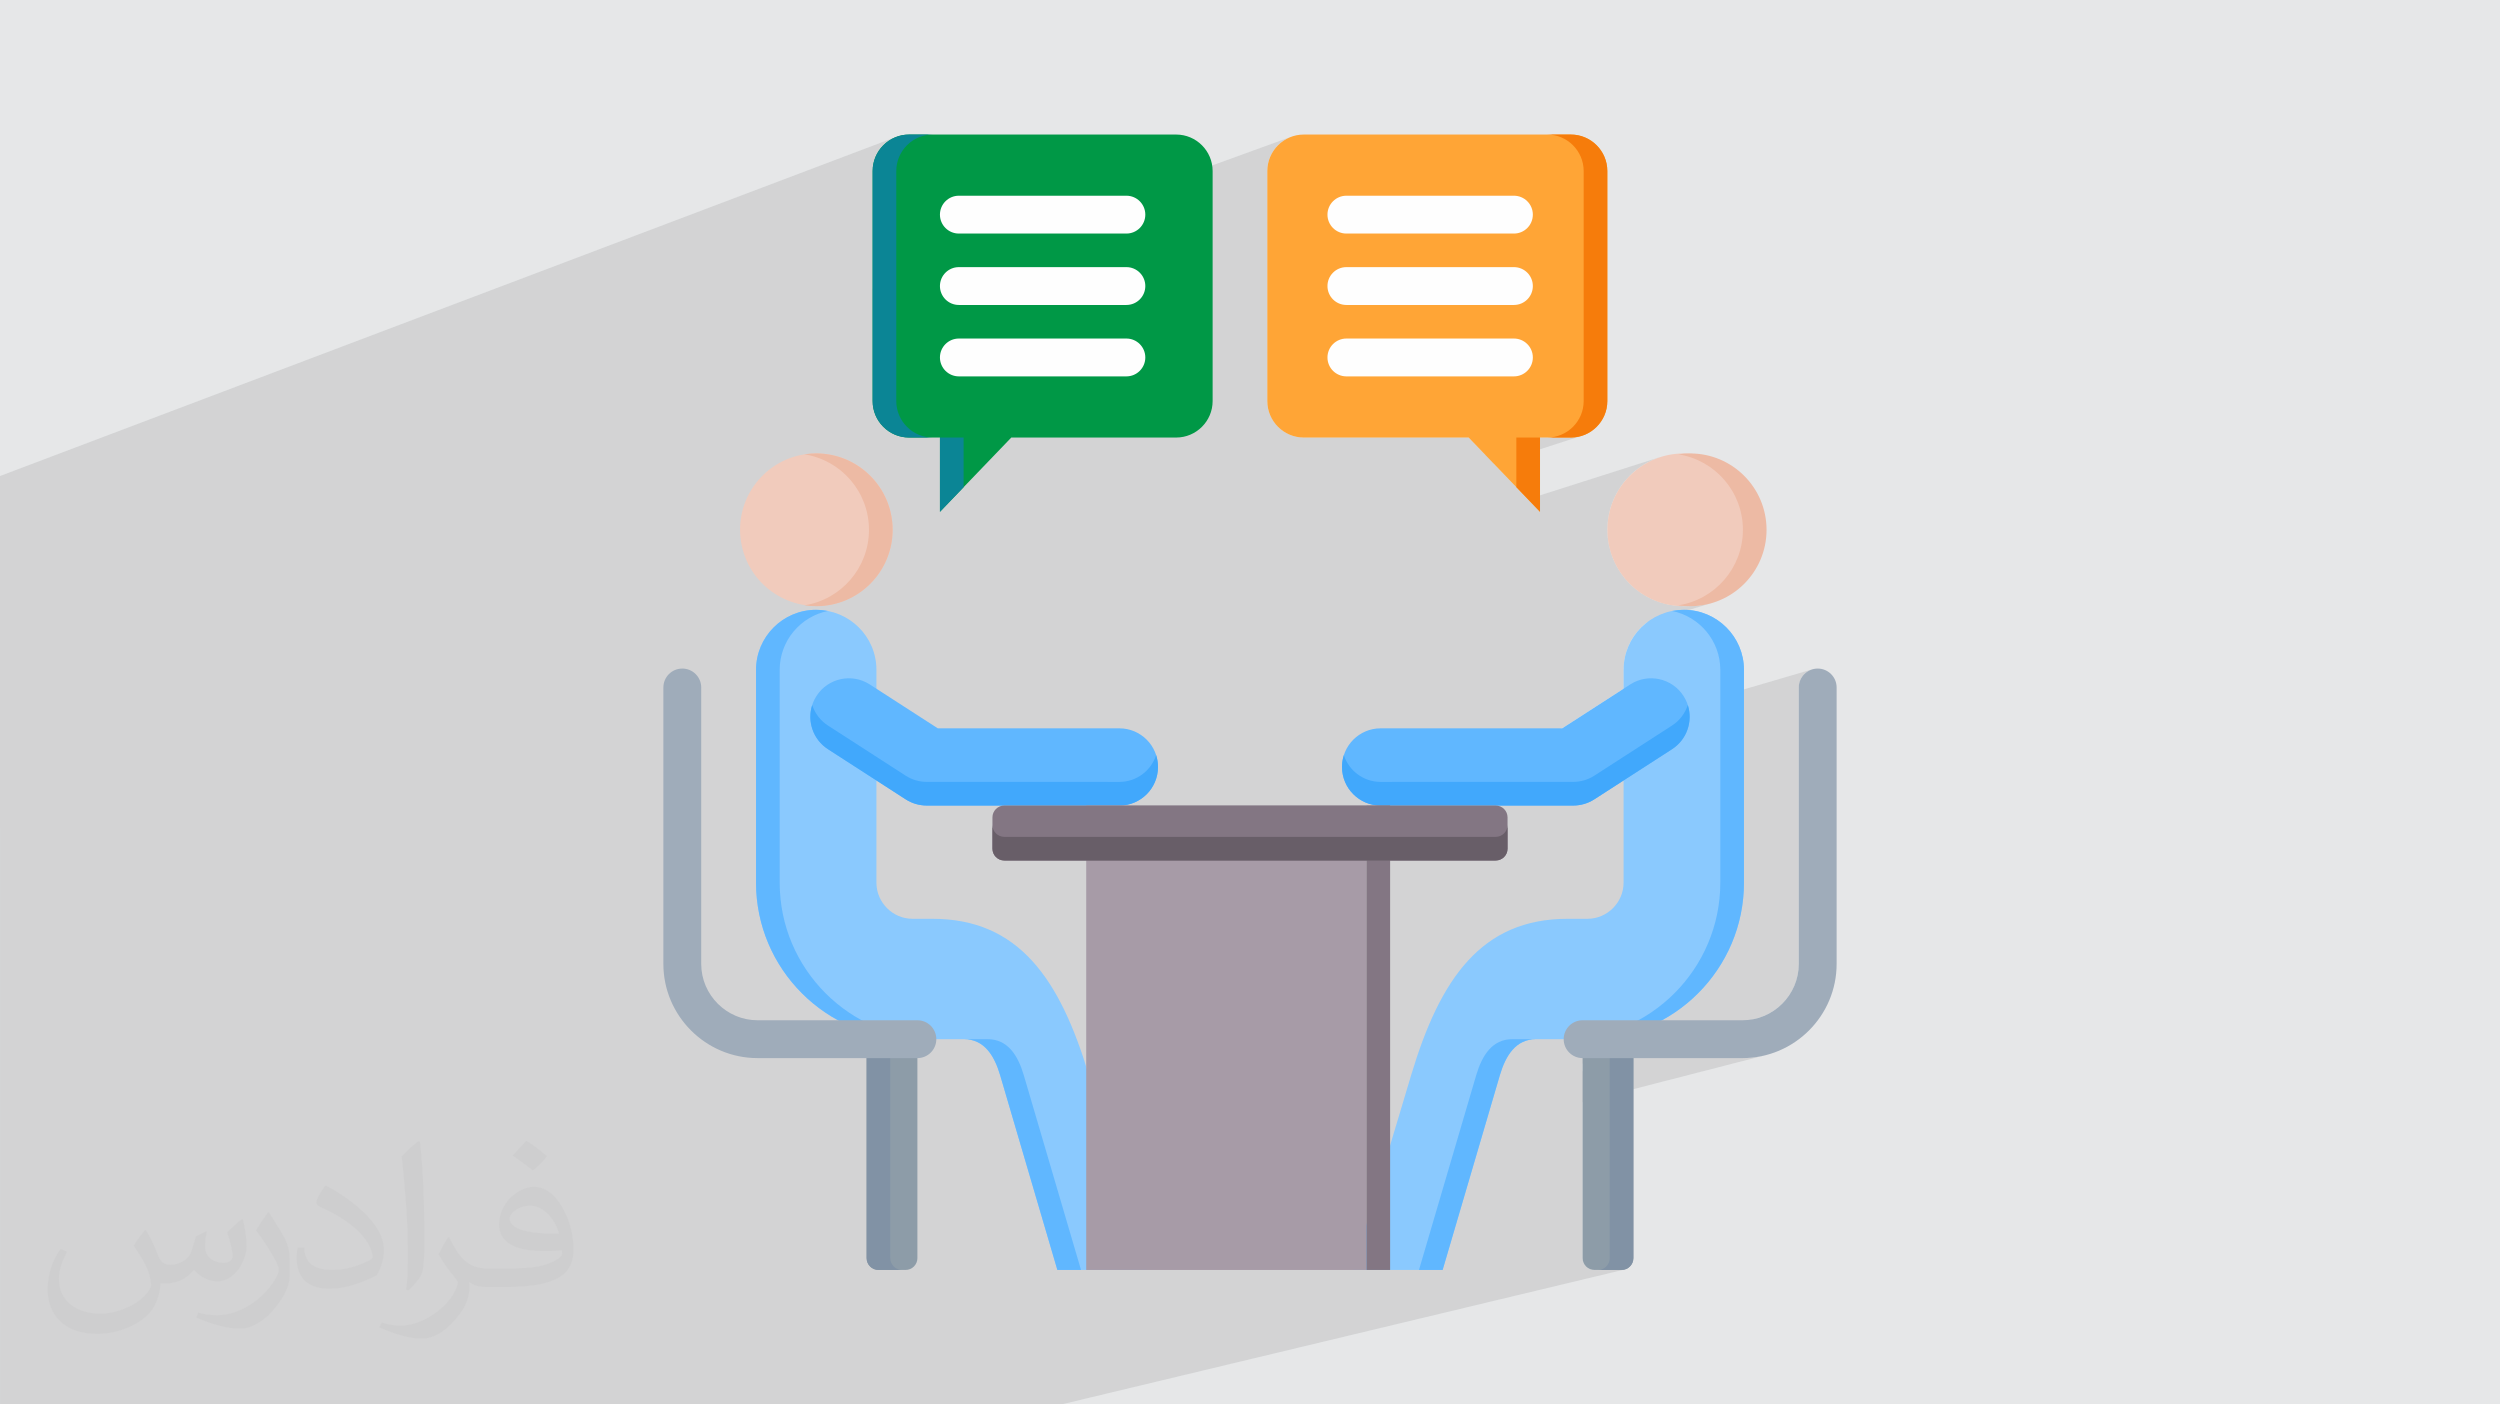 <?xml version="1.0" encoding="UTF-8"?>
<!DOCTYPE svg PUBLIC "-//W3C//DTD SVG 1.0//EN" "http://www.w3.org/TR/2001/REC-SVG-20010904/DTD/svg10.dtd">
<!-- Creator: CorelDRAW -->
<svg xmlns="http://www.w3.org/2000/svg" xml:space="preserve" width="94.192mm" height="52.917mm" version="1.0" style="shape-rendering:geometricPrecision; text-rendering:geometricPrecision; image-rendering:optimizeQuality; fill-rule:evenodd; clip-rule:evenodd"
viewBox="0 0 9404.92 5283.66"
 xmlns:xlink="http://www.w3.org/1999/xlink"
 xmlns:xodm="http://www.corel.com/coreldraw/odm/2003">
 <defs>
  <style type="text/css">
   <![CDATA[
    .fil7 {fill:#FEFEFE}
    .fil6 {fill:#0B8595}
    .fil5 {fill:#009846}
    .fil12 {fill:#41A8FC}
    .fil11 {fill:#60B7FF}
    .fil17 {fill:#685E68}
    .fil9 {fill:#8192A5}
    .fil16 {fill:#837683}
    .fil10 {fill:#8AC9FE}
    .fil8 {fill:#8D9CA8}
    .fil18 {fill:#9FACBA}
    .fil15 {fill:#A79BA7}
    .fil14 {fill:#EDBAA4}
    .fil13 {fill:#F1CBBC}
    .fil4 {fill:#F67C0B}
    .fil3 {fill:#FFA536}
    .fil2 {fill:#373435;fill-opacity:0.031}
    .fil1 {fill:#2B2A29;fill-opacity:0.102}
    .fil0 {fill:#E6E7E8}
   ]]>
  </style>
 </defs>
 <g id="Layer_x0020_1">
  <polygon class="fil0" points="-0,0 9404.92,0 9404.92,5283.66 -0,5283.66 "/>
  <path class="fil1" d="M-0 3115.94l0 -167.59 0 -82.74 0 -0.01 0 -8.42 0 -0.23 0 -27.52 0 -0.01 0 -1.14 0 -1.22 0 -0.01 0 -1.28 0 -0.01 0 -1.35 0 -0.02 0 -1.42 0 -0.02 0 -1.48 0 -0.02 0 -1.56 0 -0.01 0 -1.63 0 -0.01 0 -1.69 0 -0.01 0 -1.76 0 -0.01 0 -1.82 0 -0.01 0 -1.87 0 -0.02 0 -1.93 0 -0.02 0 -1.99 0 -0.02 0 -2.05 0 -0.01 0 -2.11 0 -0.01 0 -2.17 0 -0.01 0 -2.22 0 -2.28 0 -0.01 0 -2.32 0 -0.01 0 -2.37 0 -0.02 0 -2.41 0 -0.01 0 -2.46 0 -0.01 0 -2.52 0 -0.01 0 -2.54 0 -0.02 0 -2.59 0 -0.01 0 -2.63 0 -0.02 0 -2.68 0 -0.01 0 -2.71 0 -0.02 0 -2.74 0 -0.02 0 -2.78 0 -0.02 0 -2.81 0 -0.02 0 -2.85 0 -0.01 0 -1.74 0 -1.15 0 -0.01 0 -2.92 0 -0.01 0 -2.95 0 -0.01 0 -2.97 0 -0.01 0 -3 0 -0.01 0 -3.02 0 -0.02 0 -3.05 0 -0.01 0 -3.07 0 -0.01 0 -3.09 0 -0.01 0 -3.11 0 -0.02 0 -3.13 0 -0.01 0 -3.15 0 -0.01 0 -3.16 0 -0.01 0 -3.18 0 -0.01 0 -3.19 0 -0.01 0 -3.2 0 -0.01 0 -3.22 0 -0.01 0 -3.22 0 -0.01 0 -3.22 0 -0.01 0 -3.23 0 -0.02 0 -3.23 0 -0.02 0 -3.24 0 -0.02 0 -3.23 0 -0.02 0 -3.24 0 -0.01 0 -3.25 0 -0.01 0 -3.24 0 -0.01 0 -3.24 0 -0.02 0 -3.23 0 -0.01 0 -3.23 0 -3.22 0 -0.01 0 -3.22 0 -0.01 0 -299.37 0 -83.52 0 -402.14 0 -85.83 3366.64 -1274.12 -11.98 5.78 -11.31 6.89 -10.56 7.91 -9.76 8.87 -8.86 9.75 -7.91 10.57 -6.89 11.3 -5.79 11.99 -4.62 12.59 -3.38 13.13 -2.09 13.6 -0.71 13.99 0 443.36 1581.31 -574.36 -12.59 4.63 -11.99 5.78 -11.3 6.89 -10.57 7.91 -9.75 8.87 -8.87 9.75 -7.91 10.57 -6.89 11.3 -5.78 11.99 -4.63 12.59 -3.38 13.13 -2.09 13.6 -0.71 13.99 0 22 0 22.98 0 23.88 0 24.73 0 25.51 0 26.23 0 26.89 0 27.47 0 28 0 28.45 0 28.84 0 29.17 0 29.43 0 29.63 0 29.74 0 29.81 0 29.82 0 29.74 0 29.63 0 29.43 0 29.17 0 28.84 0 28.45 0 28 0 27.47 0 26.89 0 26.23 0 25.51 0 24.73 0 23.88 0 22.98 0 22 0.71 13.99 2.09 13.6 3.38 13.13 4.63 12.59 5.78 11.99 6.89 11.3 7.91 10.57 8.87 9.75 9.75 8.87 10.57 7.91 11.3 6.88 11.99 5.79 12.59 4.62 13.13 3.38 13.6 2.09 13.99 0.71 620.21 0 63.76 66.38 204.67 -66.38 27.8 0 -0.03 0.01 88.29 0 0.02 0 0.01 -0.01 3.5 -0.04 0.02 0 0.01 -0.01 3.47 -0.12 0.02 0 0.01 -0.01 3.44 -0.21 0.03 0 0.01 -0.01 3.42 -0.3 0.04 -0.01 3.4 -0.39 0.04 -0.01 3.35 -0.46 0.05 -0.02 3.34 -0.54 0.05 -0.02 3.3 -0.63 0.06 -0.02 3.26 -0.71 0.07 -0.02 3.22 -0.78 0.09 -0.03 3.13 -0.85 0.14 -0.04 3.23 -0.95 -329.02 106.32 83.24 86.65 0 0.01 43.63 45.41 500.72 -159.51 -26.41 9.67 -25.12 12.1 -23.69 14.39 -22.12 16.54 -20.41 18.55 -18.55 20.41 -16.54 22.13 -14.39 23.69 -12.1 25.12 -9.67 26.4 -7.08 27.54 -4.35 28.54 -1.49 29.39 1.49 29.39 4.35 28.53 7.08 27.54 9.67 26.41 12.1 25.12 14.39 23.69 16.54 22.12 18.55 20.41 20.41 18.55 22.12 16.54 23.69 14.39 25.12 12.1 26.41 9.67 27.54 7.08 28.53 4.35 29.39 1.49 1.49 0 1.49 -0.02 1.49 -0.02 1.49 -0.03 1.49 -0.04 1.48 -0.04 1.48 -0.05 1.48 -0.06 1.52 0.06 1.52 0.05 1.53 0.05 1.53 0.03 1.53 0.03 1.53 0.02 1.53 0.02 1.54 0 29.39 -1.49 28.53 -4.35 27.54 -7.08 -250.47 75.82 -6.47 5.06 -13.96 12.97 -12.82 14.09 -11.61 15.14 -10.31 16.12 -8.94 17.02 -7.49 17.84 -5.97 18.59 -4.35 19.28 -2.67 19.88 -0.91 20.41 0 71.11 -230.86 148.97 -797.3 234.99 2.15 2.67 2.25 2.67 0.01 0 2.31 2.61 0.01 0 2.37 2.56 0.01 0 2.43 2.5 2.5 2.43 2.55 2.38 0.01 0 2.6 2.32 0.01 0 2.66 2.26 0.01 0 2.71 2.19 0.01 0 2.77 2.13 2.82 2.06 0.01 0 2.87 1.99 0.01 0 2.92 1.93 2.97 1.86 0.01 0 3.01 1.78 0.01 0 3.06 1.72 0.01 0 2.37 1.25 1696.74 -497.67 -13.36 4.14 -12.09 6.57 -10.53 8.7 -8.69 10.53 -6.57 12.09 -4.14 13.36 -1.45 14.35 0 1040.09 -0.28 10.84 -0.82 10.71 -1.36 10.55 -1.88 10.39 -2.38 10.22 -2.87 10.02 -3.34 9.83 -3.81 9.61 -4.26 9.38 -4.69 9.13 -5.12 8.87 -5.53 8.6 -5.92 8.32 -6.31 8.01 -6.68 7.71 -7.03 7.37 -7.37 7.03 -7.7 6.68 -8.02 6.3 -8.31 5.93 -8.6 5.53 -8.88 5.11 -9.13 4.7 -9.38 4.26 -9.61 3.8 -9.83 3.34 -10.02 2.87 -654.15 170.67 0 28.12 191.04 -49.7 410.39 0 18.17 -0.46 17.93 -1.38 17.68 -2.26 17.41 -3.14 17.1 -3.96 -689.74 177.34 0 586.31 0.91 8.95 2.6 8.35 4.11 7.55 5.44 6.59 6.59 5.44 5.52 3.01 165.86 -39.88 0.01 0 -165.87 39.88 1.45 0.8 164.4 -39.53 0.01 0 -164.4 39.53 0.57 0.31 1.22 0.38 162.55 -39.08 0.01 0 -162.56 39.08 2.01 0.62 160.48 -38.57 0.01 0 -160.49 38.57 1.98 0.62 158.4 -38.07 0.01 0 -158.41 38.07 1.96 0.61 156.31 -37.56 0.01 0 -156.31 37.56 1.18 0.37 1.21 0.12 153.77 -36.94 0.01 0 -153.77 36.94 3.07 0.32 150.5 -36.17 0.01 0 -150.51 36.17 3.03 0.3 147.27 -35.38 0.01 0 -147.28 35.38 1.64 0.17 1.91 0 143.49 -34.47 0.01 0 -143.49 34.47 4.15 0 139.06 -33.4 0.01 0 -139.06 33.4 4.1 0 134.67 -32.34 0.01 0 -134.67 32.34 2.87 0 1.16 0 130.31 -31.29 0.01 0 -130.31 31.29 3.95 0 126.01 -30.25 0.01 0 -126.01 30.25 3.9 0 121.74 -29.23 0.01 0 -121.74 29.23 3.83 0 117.5 -28.21 0.01 0 -117.5 28.21 3.76 0 113.32 -27.2 0.01 0 -113.32 27.2 3.66 0 109.2 -26.21 0.01 0 -109.2 26.21 3.6 0 105.14 -25.23 0.01 0 -105.14 25.23 3.52 0 101.12 -24.26 0.01 0 -101.12 24.26 3.43 0 97.17 -23.31 0.01 0 -97.17 23.31 3.36 0 93.27 -22.38 0.01 0 -93.27 22.38 3.27 0 89.44 -21.46 0.01 0 -89.44 21.46 3.26 0 85.62 -20.54 0.01 0 -85.62 20.54 3.09 0 81.93 -19.65 0.01 0 -81.93 19.65 3.04 0 78.27 -18.77 0.01 0 -78.27 18.77 2.99 0 74.65 -17.9 0.01 0 -74.65 17.9 2.87 0 71.12 -17.05 0.01 0 -71.12 17.05 2.82 0 67.63 -16.22 0.01 0 -67.63 16.22 2.67 0 64.25 -15.41 0.01 0 -64.25 15.41 2.61 0 60.93 -14.61 0.01 0 -60.93 14.61 2.55 0 57.64 -13.82 0.01 0 -57.64 13.82 2.42 0 54.48 -13.06 0.01 0 -54.48 13.06 2.34 0 51.36 -12.31 0.01 0 -51.36 12.31 2.25 0 48.33 -11.58 0.01 0 -48.33 11.58 2.15 0 45.37 -10.87 0.01 0 -45.37 10.87 2.05 0 42.5 -10.18 0.01 0 -42.5 10.18 1.95 0 39.71 -9.52 0.01 0 -39.71 9.52 1.9 0 36.95 -8.86 0.01 0 -36.95 8.86 1.74 0 34.34 -8.23 0.01 0 -34.34 8.23 1.66 0 31.79 -7.62 0.01 0 -31.79 7.62 1.55 0 29.34 -7.03 0.01 0 -29.34 7.03 1.46 0 26.96 -6.46 0.01 0 -26.96 6.46 1.35 0 24.67 -5.91 0.01 0 -24.67 5.91 1.26 0 22.47 -5.38 0.01 0 -22.47 5.38 1.13 0 20.38 -4.88 0.01 0 -20.38 4.88 0.14 0 0.01 0 0.91 -0.01 18.34 -4.39 0.01 0 -18.34 4.39 0.22 0 0.01 0 0.86 -0.04 16.27 -3.89 0.01 0 -16.27 3.89 0.26 -0.01 0.01 0 0.84 -0.05 14.16 -3.39 0.01 0 -14.16 3.39 0.27 -0.02 0.01 0 0.77 -0.07 12.09 -2.9 0.01 0 -12.09 2.9 0.34 -0.03 0.01 0 0.76 -0.09 9.96 -2.39 0.01 0 -9.95 2.39 0.32 -0.04 0.01 0 0.74 -0.11 7.85 -1.88 0.01 0 -7.83 1.88 0.33 -0.05 0.01 0 0.74 -0.12 5.7 -1.37 0.01 0 -5.68 1.36 0.32 -0.05 0.01 0 0.67 -0.13 3.62 -0.87 0.01 0 -3.58 0.86 0.36 -0.07 0.01 0 0.61 -0.13 1.54 -0.37 0.01 0 -1.09 0.27 -2117.75 507.29 -0.01 0 -0.04 0 -0.01 0 -0.06 0 -0.01 0 -0.06 0 -0.01 0 -0.12 0 -0.01 0 -0.09 0 -0.01 0 -0.21 0 -0.01 0 -0.13 0 -0.01 0 -0.28 0 -0.01 0 -0.15 0 -0.01 0 -0.36 0 -0.01 0 -0.2 0 -0.01 0 -0.45 0 -0.01 0 -0.2 0 -0.6 0 -0.19 0 -0.01 0 -0.67 0 -0.01 0 -0.2 0 -0.01 0 -0.82 0 -0.01 0 -0.13 0 -0.01 0 -1.07 0 -0.01 0 -1.18 0 -0.01 0 -1.28 0 -0.01 0 -1.38 0 -0.01 0 -1.46 0 -0.01 0 -1.57 0 -0.01 0 -1.64 0 -0.01 0 -1.79 0 -0.01 0 -1.85 0 -0.01 0 -1.93 0 -0.01 0 -2.04 0 -0.01 0 -2.12 0 -0.01 0 -2.21 0 -0.01 0 -2.29 0 -0.01 0 -2.4 0 -0.01 0 -2.47 0 -0.01 0 -2.52 0 -0.01 0 -2.66 0 -0.01 0 -2.72 0 -0.01 0 -2.82 0 -0.01 0 -2.87 0 -0.01 0 -2.92 0 -0.01 0 -3.08 0 -0.01 0 -3.09 0 -0.01 0 -3.18 0 -3.26 0 -3.32 0 -0.01 0 -3.41 0 -0.01 0 -3.45 0 -0.01 0 -3.56 0 -0.01 0 -3.61 0 -0.01 0 -3.68 0 -0.01 0 -3.74 0 -0.01 0 -1.09 0 -2.72 0 -3.88 0 -0.01 0 -3.91 0 -0.01 0 -1.81 0 -2.2 0 -0.01 0 -4.05 0 -0.01 0 -4.11 0 -0.01 0 -4.18 0 -0.01 0 -4.24 0 -0.01 0 -4.27 0 -0.01 0 -4.33 0 -0.01 0 -4.4 0 -0.01 0 -4.47 0 -0.01 0 -179.57 0 -323.5 0 -84.05 0 -102.52 0 -84.05 0 -48.55 0 -730.63 0 -216.66 0 -18.45 0 -84.06 0 -451.13 0 -38.92 0 -44.26 0 -0.78 0 -4.33 0 -12.35 0 -84.05 0 -203.6 0 -7.15 0 -94.07 0 -71.88 0 -26.98 0 -230.24 0 -0.01 0 -39.03 0 -0.04 0 -51.57 0 -38.4 0 -13.87 0 -54 0 -516.02 0 0 -150.94 0 -28.93 0 -15.57 0 -5.72 0 -19.25 0 -46.3 0 -67.99 0 -2.32 0 -19.84 0 -26.36 0 -2.34 0 -64.28 0 -0.01 0 -0.02 0 -0.01 0 -0.06 0 -0.08 0 -0.01 0 -0.1 0 -0.13 0 -0.01 0 -0.16 0 -0.17 0 -0.01 0 -0.19 0 -0.02 0 -0.2 0 -0.03 0 -0.21 0 -0.01 0 -0.05 0 -0.49 0 -0.01 0 -0.3 0 -0.33 0 -1.11 0 -0.01 0 -0.4 0 -0.43 0 -0.01 0 -0.91 0 -0.01 0 -1.52 0 -2.91 0 -0.01 0 -1.29 0 -0.67 0 -0.68 0 -0.71 0 -0.72 0 -0.74 0 -0.76 0 -4.84 0 -0.01 0 -0.85 0 -0.88 0 -0.89 0 -0.01 0 -0.89 0 -1.86 0 -0.94 0 -0.95 0 -0.98 0 -13.21 0 -51.13 0 -0.35 0 -3.01 0 -0.18 0 -1.86 0 -0.58 0 -0.39 0 -1.99 0 -1.05 0 -0.19 0 -2.87 0 -0.74 0 -1.27 0 -1.08 0 -3.1 0 -2.94 0 -0.37 0 -2.97 0 -3.17 0 -1.32 0 -1.87 0 -3.22 0 -3.22 0 -0.3 0 -2.97 0 -3.27 0 -0.58 0 -2.17 0 -0.54 0 -2.53 0 -0.78 0 -3.33 0 -2.62 0 -0.72 0 -3.18 0 -0.2 0 -3.38 0 -1.8 0 -1.61 0 -3.42 0 -0.41 0 -3.03 0 -2.45 0 -1.03 0 -3.47 0 -1.03 0 -2.47 0 -3.11 0 -0.41 0 -3.53 0 -1.66 0 -1.9 0 -3.56 0 -0.21 0 -5 0 -0.7 0 -1.29 0 -3.6 0 -0.85 0 -0.19 0 -4.47 0 -1.13 0 -0.45 0 -0.21 0 -5.18 0 -0.63 0 -5.22 0 -0.01 0 -0.01 0 -5.9 0 -0.01 0 -5.95 0 -0.01 0 -5.97 0 -0.02 0 -6.01 0 -0.01 0 -6.05 0 -0.01 0 -6.1 0 -6.13 0 -0.01 0 -6.17 0 -0.01 0 -2.48 0 -3.72 0 -6.24 0 -0.01 0 -4.02 0 -0.97 0 -1.14 0 -0.14 0 -0.01 0 -1.06 0 -1.28 0 -1.35 0 -0.01 0 -1.4 0 -0.01 0 -1.2 0 -0.01 0 -0.28 0 -1.55 0 -0.01 0 -1.61 0 -1.68 0 -0.01 0 -1.19 0 -0.02 0 -0.52 0 -1.81 0 -1.88 0 -1.92 0 -0.24 0 -1.75 0 -2.03 0 -0.01 0 -2.1 0 -0.53 0 -1.62 0 -0.53 0 -1.67 0 -2.26 0 -0.01 0 -0.34 0 -0.01 0 -1.94 0 -2.36 0 -2.16 0 -0.24 0 -2.44 0 -0.01 0 -2.49 0 -1.32 0 -0.01 0 -1.21 0 -0.01 0 -2.57 0 -2.63 0 -0.09 0 -0.01 0 -2.56 0 -2.7 0 -1.29 0 -1.44 0 -2.78 0 -2.36 0 -0.01 0 -0.44 0 -2.85 0 -2.87 0 -0.43 0 -0.02 0 -2.4 0 -0.06 0 -2.93 0 -1.23 0 -1.74 0 -2.99 0 -1.92 0 -1.09 0 -3.05 0 -2.53 0 -0.53 0 -3.09 0 -3.08 0 -0.01 0 -0.02 0 -2.86 0 -0.26 0 -3.16 0 -0.41 0 -2.75 0 -3.17 0 -0.82 0 -0.01 0 -2.37 0 -3.21 0 -1.18 0 -2.04 0 -3.22 0 -1.52 0 -1.72 0 -3.24 0 -1.84 0 -1.41 0 -3.26 0 -2.15 0 -1.11 0 -2.09 0 -1.17 0 -2.47 0 -0.79 0 -3.27 0 -2.78 0 -0.47 0 -3.27 0 -3.13 0 -0.12 0 -0.64 0 -0.62 0 -0.63 0 -0.62 0 -0.72 0 -2.99 0 -0.21 0 -0.33 0 -0.07 0 -1.22 0 -0.6 0 -0.61 0 -0.31 0 -0.29 0 -0.6 0 -0.6 0 -0.6 0 -0.6 0 -0.4 0 -0.19 0 -0.59 0 -0.22 0 -0.38 0 -1.67 0 -0.1 0 -0.58 0 -0.48 0 -1.26 0 -0.57 0 -0.06 0 -1.81 0 -0.42 0 -0.57 0 -0.1 0 -0.47 0 -1.09 0 -1.16 0 -0.19 0 -0.36 0 -2.49 0 -0.07 0 -0.2 0 -2.17 0 -0.37 0 -0.17 0 -0.54 0 -1.59 0 -0.45 0 -0.08 0 -0.53 0 -0.84 0 -0.73 0 -0.52 0 -0.01 0 -0.5 0 -0.5 0 -0.02 0 -4.66 0 -0.96 0 -5.98 0 -6.96 0 -6.96 0 -0.01 0 -6.97 0 -5.76 0 -1.23 0 -6.98 0 -2.98 0 -0.02 0 -0.05 0 -0.01 0 -0.03 0 -0.13 0 -0.04 0 -0.26 0 -0.34 0 -0.29 0 -0.01 0 -0.13 0 -0.51 0 -0.38 0 -0.22 0 -0.68 0 -0.78 0 -0.15 0 -0.26 0 -0.01 0 -0.39 0 -1.38 0 -0.01 0 -0.98 0 -0.01 0 -0.14 0 -2.07 0 -1.21 0 -0.55 0 -0.74 0 -1.35 0 -4.45 0 -0.47 0 -1.15 0 -5.85 0 -7.02 0 -4.57 0 -2.44 0 -0.01 0 -7.01 0 -7.01 0 -7.02 0 -7.02 0 -1.39 0 -5.62 0 -7.02 0 -1.44 0 -5.41 0 -0.15 0 -4.58 0 -0.66 0 -0.9 0 -0.87 0 -1.48 0 -0.06 0 -5.46 0 -13.99 0 -7.5 0 -78.58 0 -42.59 0 -95.32 0 -198.93 0 -0.01 0 -52.21 0 -50.34 0 -0.01 0 -96.37 0 -0.08 0 -0.14 0 -0.22 0 -0.29 0 -0.01 0 -0.36 0 -0.45 0 -0.01 0 -0.52 0 -0.01 0 -0.59 0 -0.01 0 -0.67 0 -0.01 0 -0.76 0 -0.01 0 -0.84 0 -0.01 0 -0.91 0 -0.01 0 -24.15 0 -0.19 0 -7.44 0 -74.25 0 -1.66 0 -5.31 0 -5.24 0 -5.15 0 -5.08 0 -5.01 0 -4.91 0 -4.83 0 -4.76 0 -3.73 0 -0.94 0 -4.57 0 -4.5 0 -4.4 0 -0.01 0 -4.31 0 -4.22 0 -4.13 0 -4.04 0 -3.95 0 -3.85 0 -3.76 0 -3.66 0 -1.19 0 -2.38 0 -3.46 0 -3.35 0 -3.27 0 -3.17 0 -3.05 0 -2.97 0 -2.84 0 -2.74 0 -2.63 0 -2.52 0 -2.42 0 -2.29 0 -2.19 0 -2.08 0 -1.95 0 -1.84 0 -0.01 0 -0.11 0 -1.61 0 -1.61 0 -1.49 0 -1.37 0 -1.24 0 -1.12 0 -1 0 -0.88 0 -0.75 0 -0.62 0 -0.49 0 -0.36 0 -0.25 0 -0.1 0 -1.16 0 -16.34 0 -0.27 0 -6.56 0 -133.5 0 -6.6 0 -17.64 0 -0.01 0 -1.3zm6100.22 1661.56l-2112.72 506.15 0.01 0 2112.71 -506.15zm1.15 -0.01l-2112.83 506.16 0.01 0 2112.82 -506.16zm2.27 -0.12l-2113.42 506.28 0.01 0 2113.41 -506.28zm1.13 -0.1l-2113.88 506.38 0.01 0 2113.87 -506.38zm1.11 -0.13l-2114.46 506.51 0.01 0 2114.45 -506.51zm1.11 -0.16l-2115.14 506.67 0.01 0 2115.13 -506.67zm1.1 -0.18l-2115.92 506.85 0.01 0 2115.91 -506.85zm1.09 -0.21l-2116.81 507.06 0.01 0 2116.8 -507.06zm1.08 -0.23l0.01 0 -0.01 0z"/>
  <path class="fil2" d="M548.54 4627.69c17.95,27.21 29.6,53.36 40.96,82.43 8.45,16.91 12.93,48.09 52.57,48.09 11.61,0 28.28,-3.42 43.06,-11.61 16.63,-8.73 29.32,-21.94 35.94,-42l15.85 -53.36 38.57 -19.02 2.64 2.64c-5.27,20.09 -6.59,39.36 -6.59,54.43 0,44.63 38.57,61.56 69.22,61.56 17.95,0 34.09,-8.73 34.09,-25.11 0,-21.13 -8.98,-57.06 -20.62,-89.29 17.95,-17.95 35.94,-35.94 56.53,-50.47l3.17 1.6c8.98,38.04 14,75.56 14,100.66 0,24.57 -10.83,51.79 -19.81,69.49 -18.49,34.87 -51.25,62.62 -90.87,62.62 -30.1,0 -63.65,-15.07 -86.66,-43.06l-1.32 0c-21.66,26.96 -55.22,51.25 -108.86,51.25l-16.63 0c-2.64,35.41 -10.29,60.49 -21.94,82.95 -31.95,62.34 -126.81,106.47 -216.1,106.47 -124.17,0 -186.51,-71.59 -186.51,-166.96 0,-58.91 19.27,-113.6 48.88,-152.42l24.29 10.04c-18.49,35.41 -30.91,68.68 -30.91,101.45 0,89.29 72.66,131.83 156.4,131.83 77.68,0 173.83,-49.41 191.28,-106.72 -6.59,-62.62 -30.1,-91.93 -66.04,-148.99 10.83,-19.02 24.83,-38.04 42.28,-58.38l3.17 0 0 0 0 0 -0.02 -0.09zm1432.13 -336.04c26.15,16.39 51.79,35.66 76.87,57.85 -14,19.81 -31.45,37.79 -53.11,53.64 -25.11,-20.34 -50.19,-37.79 -75.84,-56.27 17.42,-19.55 34.62,-38.29 52.04,-55.22l0 0 0 0 0 0 0 0 0 0 0.03 0zm13.47 244.11c-42.28,0 -76.87,27.75 -76.87,48.34 0,44.13 84.53,57.85 185.72,57.31 -12.68,-51.79 -57.06,-105.68 -108.86,-105.68l0.01 0.03zm-94.86 236.19c54.96,0 103.04,-1.6 139.74,-10.83 40.96,-10.29 75.56,-30.91 75.56,-45.17 0,-3.7 0,-8.19 -1.32,-11.89 -22.98,2.11 -49.41,2.11 -72.38,2.11 -74.49,0 -131.55,-16.91 -154.02,-58.66 -5.55,-11.61 -9.51,-24.57 -9.51,-39.36 0,-40.43 17.42,-79.79 48.09,-107 25.61,-22.45 53.89,-36.44 82.67,-36.44 52.04,0 93.51,41.75 122.57,107.54 15.85,35.94 26.68,77.4 26.68,129.72 0,34.87 -9.51,64.19 -31.17,85.85 -40.43,39.11 -114.92,53.89 -229.04,53.89l-51.79 0 0 0 -13.47 0c-28.28,0 -48.62,-5.02 -64.72,-17.42l-2.64 0c0.79,6.59 1.32,12.93 1.32,19.02 0,25.61 -8.45,58.38 -25.61,84.53 -50.72,75.3 -105.68,108.04 -153.24,108.04 -48.09,0 -107,-18.49 -160.11,-42.54l9.51 -18.49c17.17,7.13 40.96,11.89 73.7,11.89 85.85,0 198.66,-82.43 212.66,-163 -3.17,-6.59 -8.98,-15.32 -17.17,-24.57 -25.11,-29.85 -40.96,-54.68 -55.75,-80.83 12.68,-25.11 24.29,-45.17 35.13,-63.4l4.49 -0.53c36.72,74.77 69.99,117.55 144.23,117.55l11.61 0 0 0 53.89 0 0 0 0 0 0 0 0 0 0 0 0.09 0.01zm-371.98 79c6.34,-34.34 6.87,-72.91 6.87,-108.86l0 -53.36c0,-99.6 -12.68,-244.36 -22.98,-338.68 17.95,-19.27 43.06,-42 62.87,-57.31l5.81 1.6c13.47,118.62 16.63,256 16.63,383.06 0,33.3 -1.32,65.79 -4.49,89.55 -1.85,30.1 -19.27,52.83 -56.53,87.7l-8.19 -3.7zm-382.8 -157.19c1.85,46.77 24.83,83.49 105.15,83.49 49.93,0 92.19,-12.93 138.96,-35.13 8.45,-3.7 12.93,-8.73 12.93,-12.93 0,-29.32 -22.45,-68.15 -60.23,-103.55 -36.72,-33.3 -85.34,-62.62 -130.76,-82.18 -15.6,-6.59 -20.62,-13.47 -20.62,-20.09 0,-13.47 17.95,-41.75 32.77,-62.09l5.02 -0.53c52.04,27.21 110.17,67.64 153.24,112.53 39.11,41.47 63.4,83.49 63.4,129.19 0,33.81 -10.29,65.51 -26.96,95.11 -57.06,28.79 -117.83,50.72 -178.06,50.72 -73.17,0 -123.1,-34.34 -123.1,-114.92 0,-8.73 0,-22.19 3.17,-39.64l25.11 0 0 0 0 0 0 0 0 0 0 0 -0.02 0zm-132.37 -132.9l45.45 73.45c16.63,27.21 32.23,56.81 32.23,103.55l0 59.7c0,48.34 -30.91,100.13 -80.83,151.38 -39.11,34.62 -73.7,49.41 -105.68,49.41 -47.55,0 -101.98,-14.79 -164.85,-41.75l7.13 -18.49c19.81,5.27 42.79,9.77 71.06,9.77 90.36,-0.53 182.8,-66.57 225.08,-147.15 5.02,-9.26 6.87,-17.95 6.87,-24.04 0,-9.26 -5.02,-19.55 -8.98,-28.79 -22.98,-43.31 -48.62,-82.95 -76.87,-119.68 14.79,-23.25 29.6,-45.7 45.7,-67.9l3.7 0.53 0 0 0 0 0 0 0 0 0 0 -0.02 0.01z"/>
  <g id="_2630710475184">
   <path class="fil3" d="M4767.62 1508.84c0,-229.17 0,-636.33 0,-865.5 0,-75.56 61.63,-137.18 137.18,-137.18l1004.73 0c75.56,0 137.17,61.63 137.17,137.18l0 865.5c0,75.56 -61.62,137.17 -137.17,137.17l-116.08 0 0 279.43 -268.43 -279.43 -620.21 0c-75.56,0.01 -137.18,-61.62 -137.18,-137.17l0 0z"/>
   <path class="fil4" d="M5820.54 506.16l88.99 0c75.56,0 137.17,61.63 137.17,137.18l0 865.5c0,75.56 -61.62,137.17 -137.17,137.17l-88.99 0c75.56,0 137.17,-61.63 137.17,-137.17 0,-229.18 0,-636.33 0,-865.5 0,-75.56 -61.62,-137.18 -137.17,-137.18zm-27.09 1139.85l0 279.43 -88.99 -92.63 0 -186.8 88.99 0z"/>
   <path class="fil5" d="M4561.86 1508.84c0,-229.17 0,-636.33 0,-865.5 0,-75.56 -61.63,-137.18 -137.18,-137.18 -334.91,0 -669.82,0 -1004.73,0 -75.56,0 -137.17,61.63 -137.17,137.18l0 865.5c0,75.56 61.62,137.17 137.17,137.17l116.08 0 0 279.43 268.43 -279.43 620.21 0c75.56,0.01 137.18,-61.62 137.18,-137.17l0 0z"/>
   <path class="fil6" d="M3508.95 506.16l-88.99 0c-75.56,0 -137.17,61.63 -137.17,137.18l0 865.5c0,75.56 61.62,137.17 137.17,137.17l88.99 0c-75.56,0 -137.17,-61.63 -137.17,-137.17 0,-229.18 0,-636.33 0,-865.5 0,-75.56 61.62,-137.18 137.17,-137.18zm27.09 1139.85l0 279.43 88.99 -92.63 0 -186.8 -88.99 0z"/>
   <path class="fil7" d="M3607.2 1147.27c-39.31,0 -71.19,-31.87 -71.19,-71.19 0,-39.31 31.87,-71.18 71.19,-71.18l630.25 0c39.31,0 71.19,31.87 71.19,71.18 0,39.32 -31.87,71.19 -71.19,71.19l-630.25 0zm0 -268.64c-39.31,0 -71.19,-31.88 -71.19,-71.19 0,-39.32 31.87,-71.19 71.19,-71.19l630.25 0c39.31,0 71.19,31.87 71.19,71.19 0,39.32 -31.87,71.19 -71.19,71.19l-630.25 0zm0 537.3c-39.31,0 -71.19,-31.88 -71.19,-71.19 0,-39.32 31.87,-71.19 71.19,-71.19l630.25 0c39.31,0 71.19,31.88 71.19,71.19 0,39.32 -31.87,71.19 -71.19,71.19l-630.25 0z"/>
   <path class="fil8" d="M3451.22 3755.1l-191.03 0 0 977.92c0,24.5 19.99,44.49 44.49,44.49l102.06 0c24.51,0 44.49,-19.99 44.49,-44.49l0 -977.92 -0.01 0z"/>
   <path class="fil9" d="M3349.17 3755.1l-88.99 0 0 977.92c0,24.5 19.99,44.49 44.49,44.49l88.99 0c-24.51,0 -44.49,-19.99 -44.49,-44.49l0 -977.92z"/>
   <path class="fil8" d="M5998.18 3755.1l102.06 0c24.51,0 44.49,19.99 44.49,44.49l0 933.43c0,24.5 -19.98,44.49 -44.49,44.49l-102.06 0c-24.5,0 -44.49,-19.99 -44.49,-44.49l0 -933.43c0,-24.5 19.99,-44.49 44.49,-44.49z"/>
   <path class="fil9" d="M6011.24 3755.1l88.99 0c24.51,0 44.49,19.99 44.49,44.49l0 933.43c0,24.5 -19.98,44.49 -44.49,44.49l-88.99 0c24.51,0 44.49,-19.99 44.49,-44.49l0 -933.43c0,-24.5 -19.98,-44.49 -44.49,-44.49z"/>
   <path class="fil10" d="M6107.82 3320.62c0,37.26 -15.31,71.2 -39.99,95.88 -24.67,24.66 -58.61,39.98 -95.87,39.98l-74.68 0c-324.55,0 -479.95,225.55 -588.75,588.75l-219.34 732.27 337.91 0 215.22 -732.28c22.43,-76.29 61.32,-135.86 135.86,-135.86l193.78 0c162.28,0 309.5,-66.09 416.09,-172.66 106.58,-106.59 172.66,-253.81 172.66,-416.09l0 -800.76c0,-124.34 -101.42,-225.76 -225.76,-225.76 -125.15,0 -227.13,100.28 -227.13,225.76l0 800.77 -0.01 0z"/>
   <path class="fil11" d="M5338.12 4777.51l88.99 0 215.22 -732.28c22.43,-76.29 61.32,-135.86 135.86,-135.86l-88.99 0c-74.55,0 -113.45,59.57 -135.87,135.86l-215.21 732.28zm544.86 -868.14l88.99 0c162.28,0 309.5,-66.09 416.09,-172.66 106.58,-106.59 172.66,-253.81 172.66,-416.09l0 -800.76c0,-124.34 -101.42,-225.76 -225.76,-225.76 -15.31,0 -30.28,1.51 -44.76,4.37 103.28,20.67 181.53,112.18 181.53,221.39l0 800.75c0,162.28 -66.08,309.5 -172.66,416.09 -106.57,106.58 -253.8,172.66 -416.08,172.66l0 0z"/>
   <path class="fil11" d="M5919.22 3030.33c26.86,-0.12 54.04,-7.54 78.31,-23.12l292.2 -188.54c67.38,-43.24 86.94,-132.93 43.69,-200.31 -43.25,-67.39 -132.94,-86.95 -200.32,-43.69l-256.13 165.28 -683.06 0c-80.23,0 -145.27,65.04 -145.27,145.26 0,80.23 65.04,145.27 145.27,145.27l725.3 -0.14z"/>
   <path class="fil12" d="M5919.22 3030.33c26.86,-0.12 54.04,-7.54 78.31,-23.12l292.2 -188.54c56.6,-36.33 79.46,-105.42 59.68,-166.54 -9.92,30.9 -30.23,58.65 -59.68,77.55l-292.2 188.54c-24.27,15.59 -51.45,23.02 -78.31,23.12l-725.31 0.14c-64.7,0 -119.52,-42.32 -138.32,-100.78 -4.5,14.02 -6.94,28.98 -6.94,44.49 0,80.23 65.03,145.27 145.26,145.27l725.31 -0.14z"/>
   <circle class="fil13" cx="6334.27" cy="1993.18" r="287.38"/>
   <path class="fil14" d="M6358.35 1705.8c158.71,0 287.37,128.67 287.37,287.37 0,158.72 -128.67,287.38 -287.37,287.38 -15.14,0 -29.98,-1.18 -44.49,-3.43 137.59,-21.39 242.88,-140.37 242.88,-283.95 0,-143.58 -105.29,-262.56 -242.88,-283.94 14.5,-2.26 29.36,-3.43 44.49,-3.43z"/>
   <path class="fil10" d="M3297.09 3320.62c0,37.26 15.3,71.2 39.98,95.88 24.67,24.66 58.61,39.98 95.88,39.98l74.67 0c324.55,0 479.95,225.55 588.75,588.75l219.34 732.27 -337.91 0 -215.21 -732.28c-22.44,-76.29 -61.33,-135.86 -135.87,-135.86l-193.77 0c-162.28,0 -309.51,-66.09 -416.1,-172.66 -106.58,-106.58 -172.66,-253.81 -172.66,-416.08l0 -800.76c0,-124.34 101.43,-225.76 225.76,-225.76 125.15,0 227.13,100.28 227.13,225.76l0 800.76 0.02 0z"/>
   <path class="fil11" d="M4066.79 4777.51l-89 0 -215.21 -732.28c-22.44,-76.29 -61.33,-135.86 -135.87,-135.86l89 0c74.54,0 113.44,59.57 135.86,135.86l215.22 732.28zm-544.86 -868.14l-89 0c-162.28,0 -309.5,-66.09 -416.09,-172.66 -106.59,-106.59 -172.67,-253.82 -172.67,-416.09l0 -800.76c0,-124.34 101.42,-225.76 225.76,-225.76 15.32,0 30.28,1.51 44.76,4.37 -103.28,20.67 -181.53,112.18 -181.53,221.39l0 800.75c0,162.28 66.08,309.5 172.66,416.09 106.59,106.58 253.81,172.66 416.1,172.66l0 0z"/>
   <path class="fil11" d="M3485.68 3030.33c-26.86,-0.12 -54.04,-7.54 -78.31,-23.12l-292.2 -188.54c-67.38,-43.24 -86.94,-132.93 -43.68,-200.31 43.24,-67.39 132.93,-86.95 200.32,-43.69l256.13 165.28 683.06 0c80.24,0 145.27,65.04 145.27,145.26 0,80.23 -65.03,145.27 -145.27,145.27l-725.31 -0.14z"/>
   <path class="fil12" d="M3485.68 3030.33c-26.86,-0.12 -54.04,-7.54 -78.31,-23.12l-292.2 -188.54c-56.59,-36.33 -79.45,-105.42 -59.68,-166.54 9.93,30.9 30.24,58.65 59.68,77.55l292.2 188.54c24.28,15.59 51.45,23.02 78.31,23.12l725.31 0.14c64.7,0 119.53,-42.32 138.32,-100.78 4.5,14.02 6.95,28.98 6.95,44.49 0,80.23 -65.04,145.27 -145.27,145.27l-725.31 -0.14z"/>
   <circle class="fil13" transform="matrix(0.332 -0.054 0.054 0.332 3071.09 1992.66)" r="853.18"/>
   <path class="fil14" d="M3070.63 1705.8c158.72,0 287.38,128.67 287.38,287.37 0,158.72 -128.67,287.38 -287.38,287.38 -15.14,0 -29.98,-1.18 -44.49,-3.43 137.59,-21.39 242.89,-140.37 242.89,-283.95 0,-143.58 -105.31,-262.56 -242.89,-283.94 14.51,-2.26 29.36,-3.43 44.49,-3.43z"/>
   <polygon class="fil15" points="4086.33,3030.41 5140.59,3030.41 5140.59,4777.51 4086.33,4777.51 "/>
   <polygon class="fil16" points="5140.59,3030.41 5229.57,3030.41 5229.57,4777.51 5140.59,4777.51 "/>
   <path class="fil16" d="M3778.05 3030.41l1848.81 0c24.5,0 44.49,19.99 44.49,44.49l0 117.77c0,24.51 -19.99,44.49 -44.49,44.49l-1848.81 0c-24.5,0 -44.49,-19.99 -44.49,-44.49l0 -117.77c0,-24.51 19.99,-44.49 44.49,-44.49z"/>
   <path class="fil17" d="M5671.34 3103.69l0 88.99c0,24.5 -19.99,44.49 -44.49,44.49l-1848.8 0c-24.5,0 -44.49,-19.99 -44.49,-44.49l0 -88.99c0,24.51 19.99,44.49 44.49,44.49l1848.81 0c24.49,0 44.48,-19.99 44.48,-44.49z"/>
   <path class="fil18" d="M3451.22 3838.18c39.31,0 71.19,31.88 71.19,71.19 0,39.32 -31.87,71.19 -71.19,71.19l-601.41 0c-97.47,0 -186.06,-39.84 -250.21,-103.99 -64.17,-64.17 -104,-152.74 -104,-250.22l0 -1040.09c0,-39.31 31.87,-71.19 71.19,-71.19 39.31,0 71.19,31.87 71.19,71.19l0 1040.09c0,58.18 23.85,111.12 62.28,149.55 38.42,38.42 91.37,62.28 149.55,62.28l601.41 0zm2502.47 142.38c-39.31,0 -71.19,-31.88 -71.19,-71.19 0,-39.32 31.88,-71.19 71.19,-71.19l601.42 0c58.18,0 111.13,-23.85 149.55,-62.28 38.42,-38.43 62.29,-91.37 62.29,-149.55l0 -1040.09c0,-39.31 31.87,-71.19 71.18,-71.19 39.32,0 71.19,31.87 71.19,71.19l0 1040.09c0,97.48 -39.83,186.05 -103.98,250.21 -64.17,64.17 -152.74,103.99 -250.22,103.99l-601.43 0 0 0.01z"/>
   <path class="fil7" d="M5065.08 1147.27c-39.31,0 -71.19,-31.87 -71.19,-71.19 0,-39.31 31.87,-71.18 71.19,-71.18l630.25 0c39.31,0 71.19,31.87 71.19,71.18 0,39.32 -31.87,71.19 -71.19,71.19l-630.25 0zm0 -268.64c-39.31,0 -71.19,-31.88 -71.19,-71.19 0,-39.32 31.87,-71.19 71.19,-71.19l630.25 0c39.31,0 71.19,31.87 71.19,71.19 0,39.32 -31.87,71.19 -71.19,71.19l-630.25 0zm0 537.3c-39.31,0 -71.19,-31.88 -71.19,-71.19 0,-39.32 31.87,-71.19 71.19,-71.19l630.25 0c39.31,0 71.19,31.88 71.19,71.19 0,39.32 -31.87,71.19 -71.19,71.19l-630.25 0z"/>
  </g>
 </g>
</svg>
